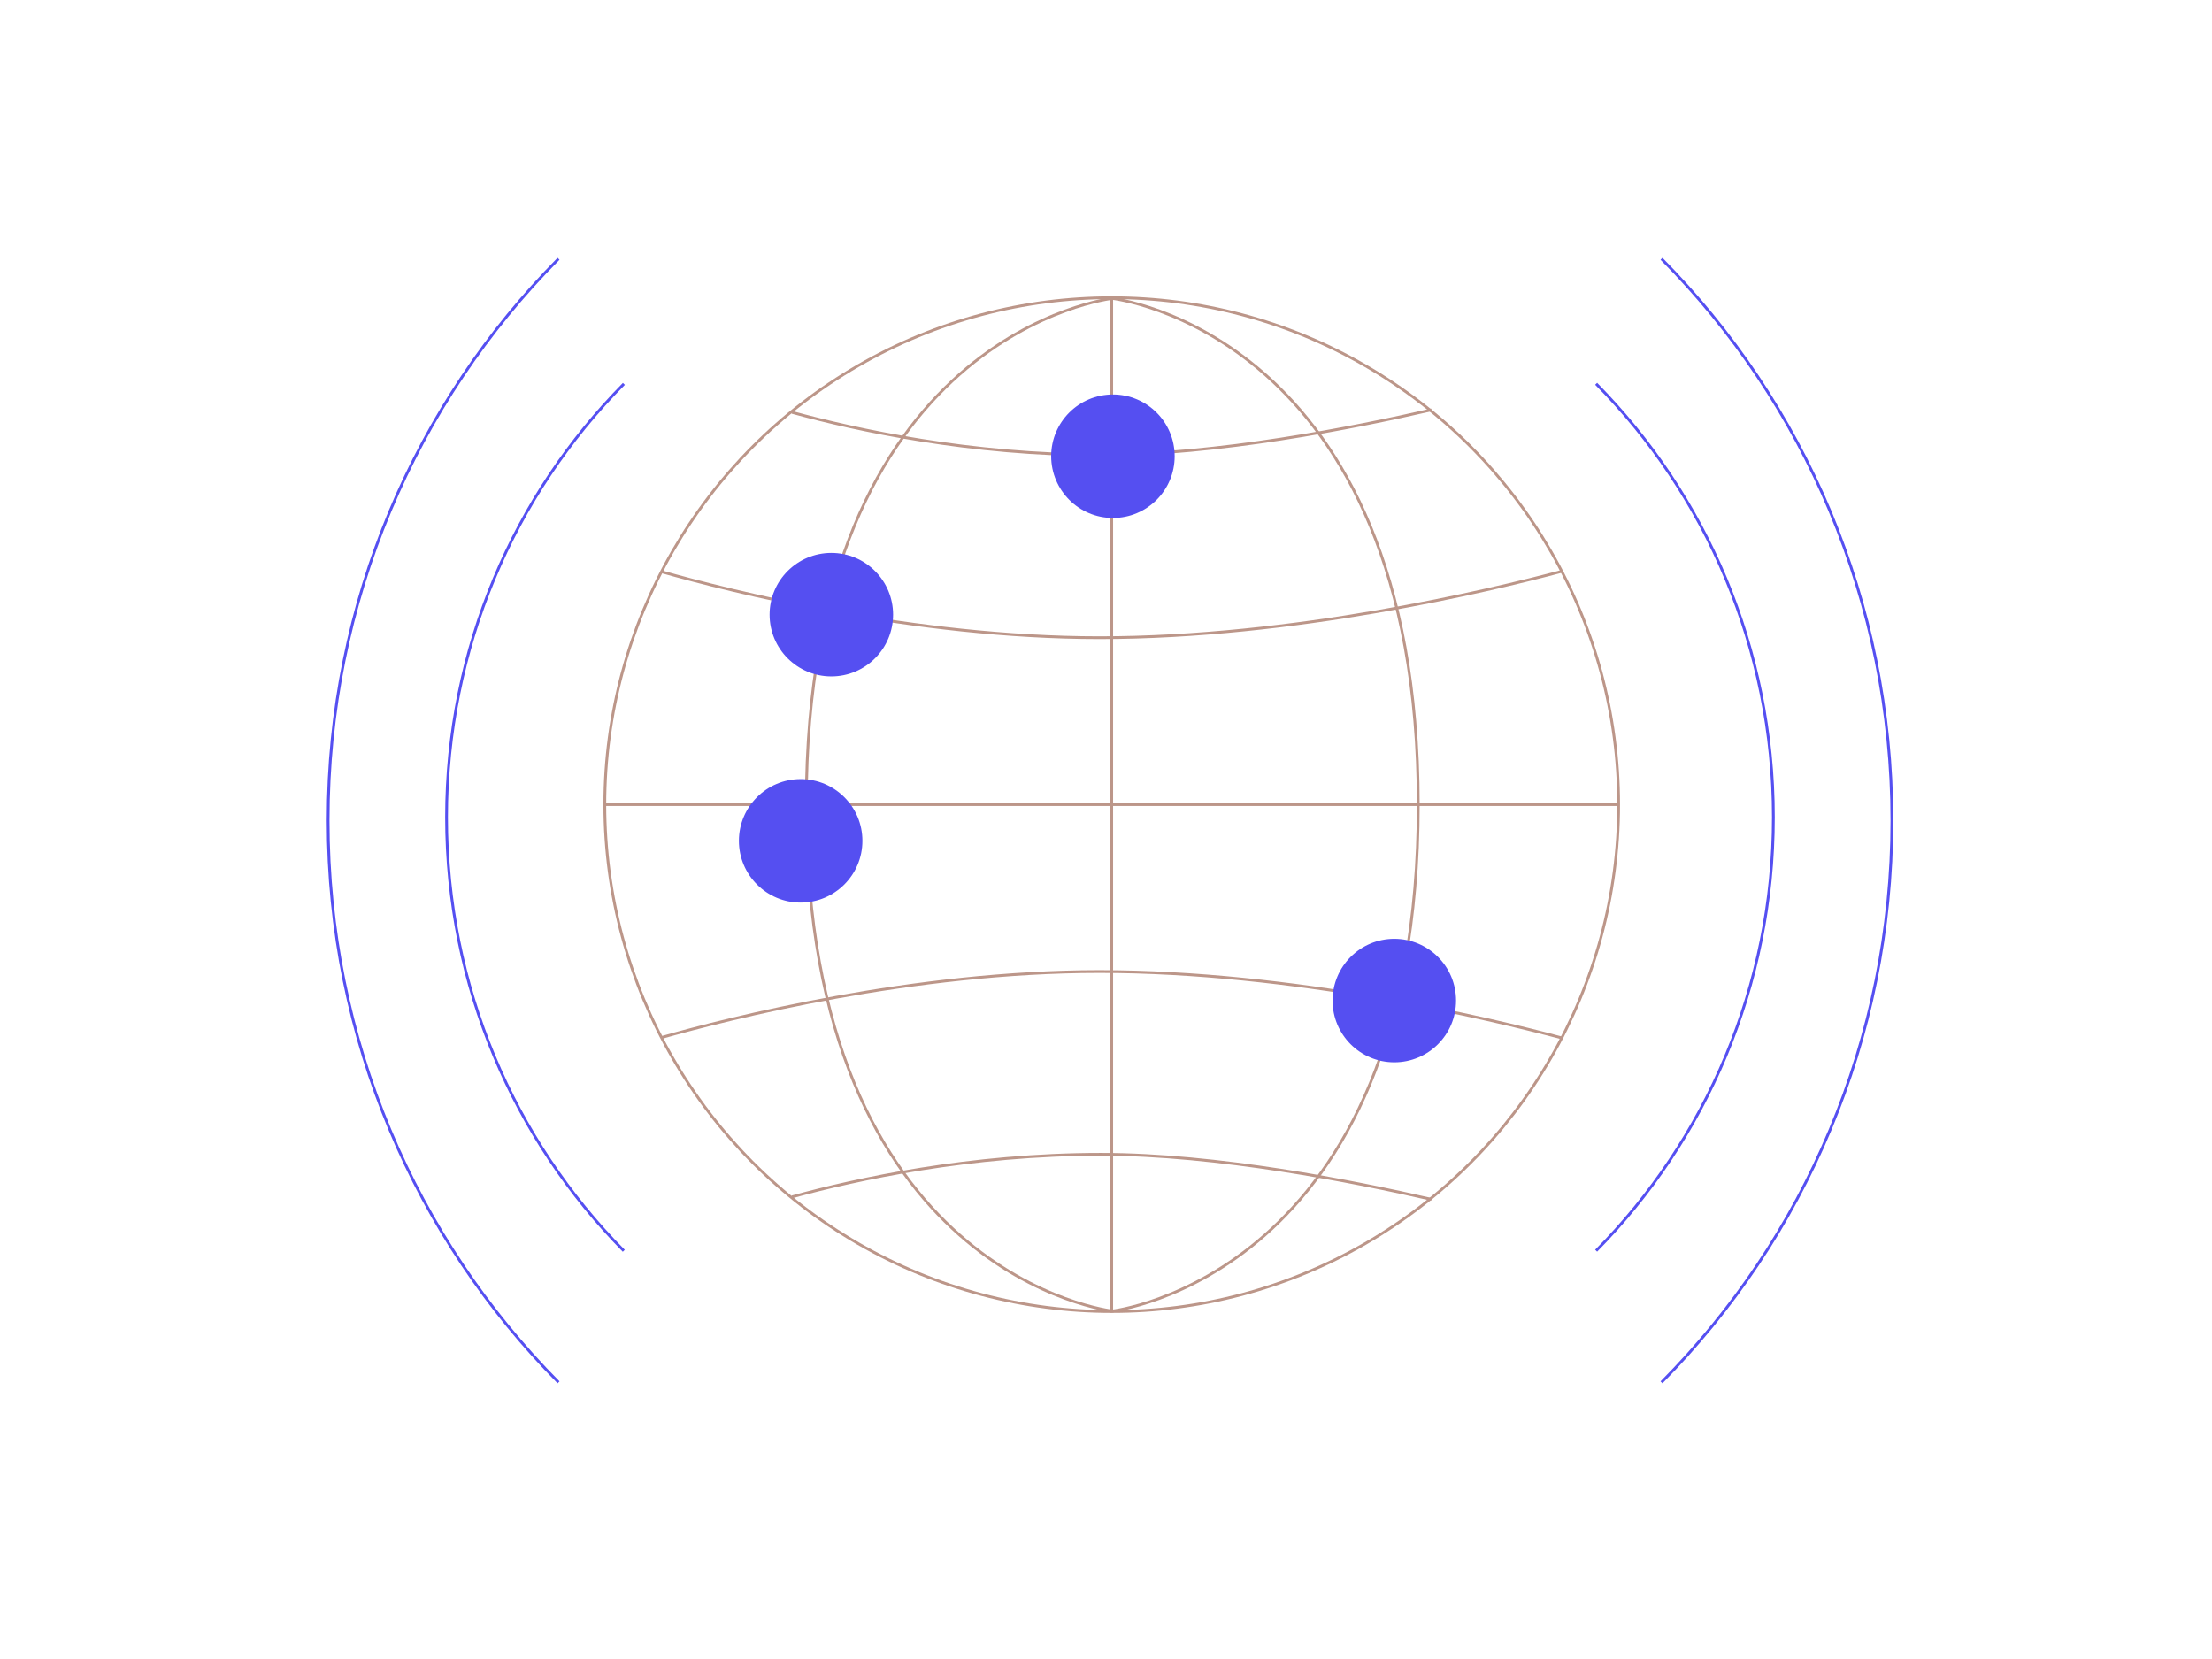 <?xml version="1.0" encoding="utf-8"?>
<!-- Generator: Adobe Illustrator 28.2.0, SVG Export Plug-In . SVG Version: 6.00 Build 0)  -->
<svg version="1.1" id="Lag_1" xmlns="http://www.w3.org/2000/svg" xmlns:xlink="http://www.w3.org/1999/xlink" x="0px" y="0px"
	 viewBox="0 0 2400 1800" style="enable-background:new 0 0 2400 1800;" xml:space="preserve">
<style type="text/css">
	.st0{fill-rule:evenodd;clip-rule:evenodd;fill:none;stroke:#BC9689;stroke-width:3;stroke-miterlimit:10;}
	.st1{fill-rule:evenodd;clip-rule:evenodd;fill:none;stroke:#554FF1;stroke-width:3;stroke-miterlimit:10;}
	.st2{fill:none;stroke:#554FF1;stroke-width:3;stroke-linecap:round;stroke-linejoin:round;}
	.st3{fill:none;stroke:#554FF1;stroke-width:3;stroke-linecap:round;stroke-linejoin:round;stroke-miterlimit:10;}
	.st4{fill:#F7E4E0;}
	.st5{fill:none;stroke:#554FF1;stroke-width:3;}
	.st6{fill:none;stroke:#BC9689;stroke-width:3;stroke-miterlimit:10;}
	.st7{fill:#554FF1;}
	.st8{fill:none;stroke:#554FF1;stroke-width:3;stroke-miterlimit:10;}
	.st9{fill:#FFFFFF;}
</style>
<g>
	<g>
		<path class="st5" d="M606,280.8c-154.5,156-250,371.5-250,609.5c0,238,95.5,453.5,250,609.5"/>
		<path class="st5" d="M676.9,416.5C558,536.8,484.5,703.1,484.5,886.8c0,183.7,73.5,349.9,192.3,470.3"/>
		<path class="st5" d="M1802.7,1499.8c154.5-156,250-371.5,250-609.5c0-238-95.5-453.5-250-609.5"/>
		<path class="st5" d="M1731.8,1357c118.8-120.4,192.3-286.6,192.3-470.3c0-183.7-73.5-349.9-192.3-470.3"/>
		<g>
			<circle class="st6" cx="1206.2" cy="873" r="550"/>
			<line class="st6" x1="656.2" y1="873" x2="1756.2" y2="873"/>
			<path class="st6" d="M717.7,620.3c73.6,20.9,273,71.6,475.1,71.6c210.8,0,424.7-51.4,502-72.1"/>
			<path class="st6" d="M859.3,447.4c69.9,19.2,193.3,46.2,335.3,46.2c125.9,0,274.9-29.6,358.5-48.9"/>
			<path class="st6" d="M717.7,1125.7c73.6-20.9,273-71.6,475.1-71.6c210.8,0,424.7,51.4,502,72.1"/>
			<path class="st6" d="M859.3,1298.6c69.9-19.2,193.3-46.2,335.3-46.2c125.9,0,274.9,29.6,358.5,48.9"/>
			<path class="st6" d="M1206.2,1422.5V323.7c0,0,332.6,36.8,332.6,549.3S1206.2,1422.5,1206.2,1422.5z"/>
			<path class="st6" d="M1207.4,323.7c0,0-332.6,36.8-332.6,549.3s332.6,549.5,332.6,549.5"/>
		</g>
	</g>
	<path class="st7" d="M902,733.9c37,0,67-30,67-67c0-37-30-67-67-67c-37,0-67,30-67,67C835,703.9,865,733.9,902,733.9"/>
	<path class="st7" d="M868.7,979.3c37,0,67-30,67-67c0-37-30-67-67-67s-67,30-67,67C801.7,949.3,831.7,979.3,868.7,979.3"/>
	<path class="st7" d="M1207.5,562c37,0,67-30,67-67c0-37-30-67-67-67c-37,0-67,30-67,67C1140.6,532,1170.6,562,1207.5,562"/>
	<path class="st7" d="M1512.8,1152.6c37,0,67-30,67-67c0-37-30-67-67-67c-37,0-67,30-67,67
		C1445.8,1122.6,1475.8,1152.6,1512.8,1152.6"/>
</g>
</svg>
